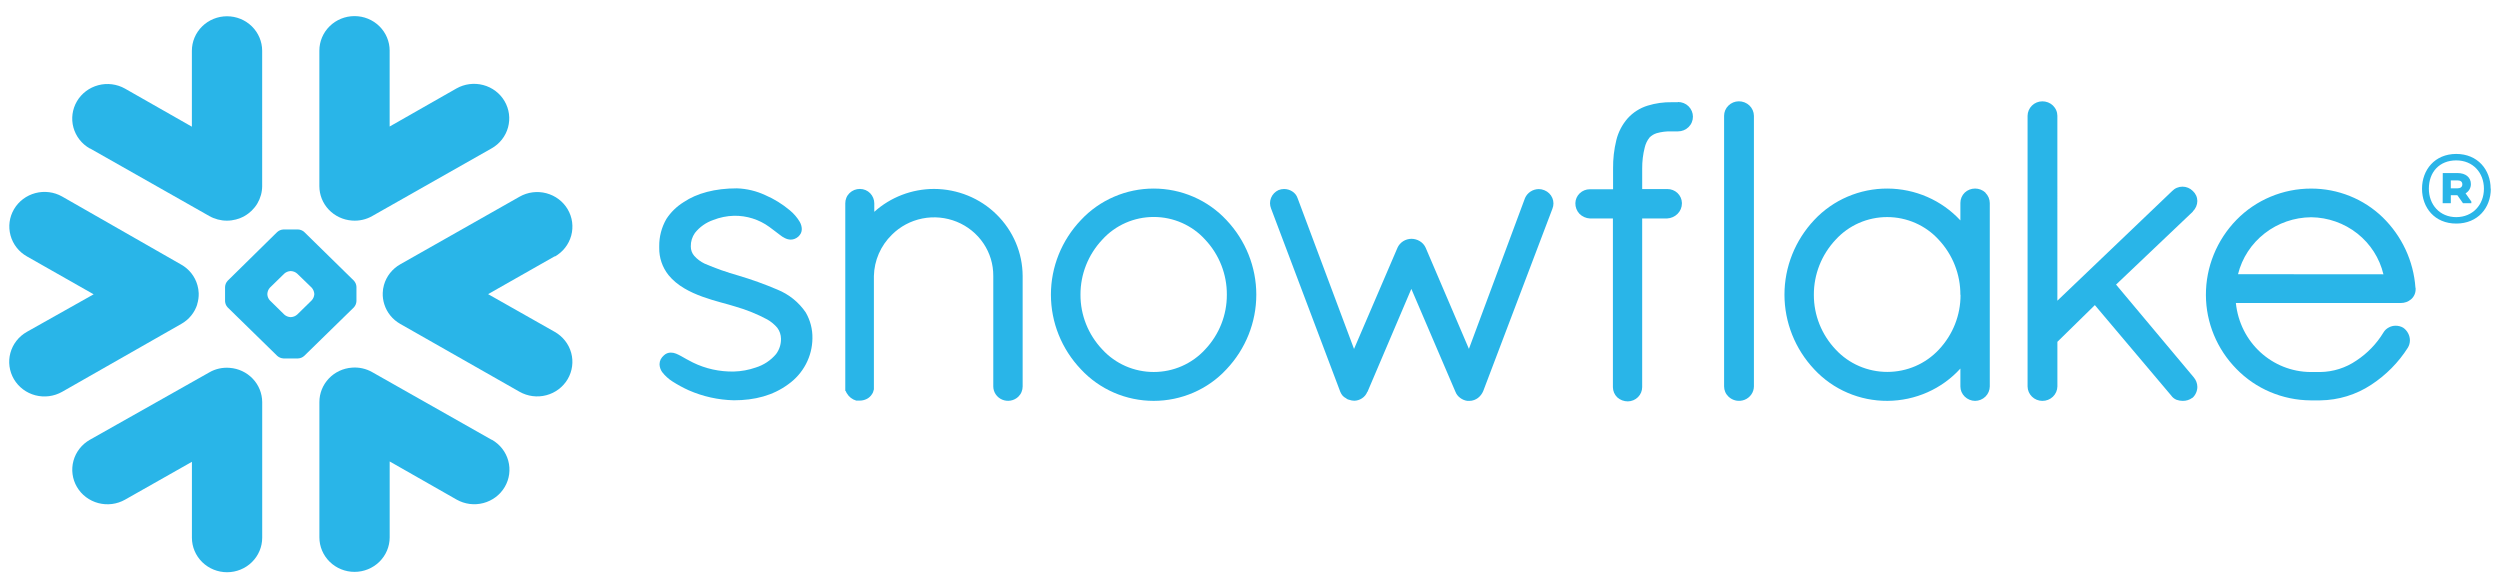 <?xml version="1.0" encoding="utf-8"?>
<!-- Generator: Adobe Illustrator 23.1.1, SVG Export Plug-In . SVG Version: 6.00 Build 0)  -->
<svg version="1.1" id="レイヤー_1" xmlns="http://www.w3.org/2000/svg" xmlns:xlink="http://www.w3.org/1999/xlink" x="0px"
	 y="0px" width="136px" height="32px" viewBox="0 0 136 32" style="enable-background:new 0 0 136 32;" xml:space="preserve">
<style type="text/css">
	.st0{fill:#29B5E8;}
	.st1{fill-rule:evenodd;clip-rule:evenodd;fill:#29B5E8;}
</style>
<g>
	<path class="st0" d="M134.126,10.517c0.09-0.051,0.163-0.125,0.215-0.214c0.05-0.088,0.077-0.188,0.076-0.29
		c0-0.365-0.288-0.599-0.73-0.599h-0.801l-0.005,1.639h0.443v-0.434h0.356l0.305,0.434h0.456v-0.089L134.126,10.517z
		 M133.679,10.246h-0.356V9.812h0.356c0.173,0,0.272,0.071,0.272,0.217C133.951,10.175,133.843,10.246,133.679,10.246z"/>
</g>
<g>
	<path class="st0" d="M135.491,10.267c0-1.033-0.706-1.893-1.872-1.893c-1.167,0-1.861,0.867-1.861,1.893s0.683,1.895,1.861,1.895
		c1.177,0,1.881-0.86,1.881-1.895H135.491z M133.619,11.812c-0.895,0-1.489-0.676-1.489-1.545c0-0.91,0.577-1.542,1.489-1.542
		c0.912,0,1.507,0.673,1.507,1.542C135.126,11.144,134.513,11.811,133.619,11.812z"/>
</g>
<path class="st1" d="M30.179,13.941l-3.627,2.06l3.627,2.053c0.44,0.249,0.762,0.66,0.894,1.141c0.132,0.482,0.063,0.995-0.19,1.428
	c-0.254,0.432-0.672,0.748-1.162,0.877c-0.491,0.13-1.014,0.062-1.454-0.186l-6.495-3.694c-0.417-0.236-0.727-0.62-0.867-1.071
	c-0.062-0.197-0.092-0.404-0.084-0.611c0.003-0.147,0.025-0.293,0.066-0.434c0.134-0.475,0.451-0.878,0.886-1.125l6.495-3.681
	c0.44-0.249,0.963-0.316,1.454-0.186c0.491,0.13,0.909,0.445,1.162,0.877c0.254,0.432,0.321,0.946,0.19,1.428
	c-0.132,0.482-0.453,0.893-0.894,1.141L30.179,13.941L30.179,13.941z"/>
<path class="st1" d="M26.744,23.923l-6.493-3.677c-0.334-0.191-0.72-0.278-1.106-0.246c-0.482,0.034-0.931,0.247-1.259,0.593
	c-0.328,0.347-0.511,0.803-0.511,1.277v7.362c0,0.498,0.201,0.975,0.56,1.328s0.845,0.55,1.352,0.55s0.993-0.197,1.352-0.55
	c0.359-0.352,0.56-0.829,0.56-1.328v-4.129l3.645,2.077c0.218,0.123,0.458,0.202,0.708,0.235c0.249,0.032,0.503,0.015,0.746-0.049
	c0.243-0.064,0.47-0.175,0.67-0.325c0.199-0.15,0.367-0.339,0.492-0.552c0.125-0.214,0.207-0.45,0.239-0.695
	c0.032-0.245,0.015-0.494-0.05-0.732c-0.065-0.239-0.178-0.461-0.331-0.658c-0.153-0.195-0.345-0.36-0.562-0.483L26.744,23.923
	L26.744,23.923z"/>
<path class="st1" d="M19.252,15.269l-2.7-2.647c-0.093-0.085-0.213-0.134-0.339-0.139h-0.792c-0.126,0.006-0.247,0.055-0.341,0.139
	l-2.698,2.654c-0.084,0.093-0.133,0.211-0.139,0.334v0.78c0.007,0.123,0.055,0.239,0.139,0.33l2.698,2.638
	c0.094,0.085,0.214,0.134,0.341,0.141h0.792c0.126-0.005,0.247-0.055,0.339-0.141l2.7-2.638c0.085-0.093,0.133-0.212,0.139-0.338
	v-0.78C19.385,15.479,19.336,15.361,19.252,15.269z M17.098,16.014c-0.01,0.123-0.061,0.24-0.146,0.33l-0.784,0.768
	c-0.093,0.083-0.212,0.132-0.337,0.139H15.8c-0.125-0.007-0.244-0.056-0.336-0.139l-0.781-0.768
	c-0.084-0.091-0.134-0.208-0.139-0.33v-0.028c0.006-0.124,0.054-0.243,0.139-0.337l0.781-0.763c0.093-0.083,0.212-0.132,0.336-0.139
	h0.031c0.125,0.007,0.244,0.055,0.337,0.139l0.788,0.763c0.084,0.094,0.133,0.213,0.142,0.337V16.014z"/>
<path class="st1" d="M4.89,8.071l6.495,3.681c0.291,0.165,0.622,0.252,0.958,0.252s0.667-0.087,0.958-0.252
	c0.291-0.165,0.534-0.402,0.702-0.688c0.168-0.286,0.258-0.61,0.259-0.94V2.763c0-0.498-0.201-0.975-0.56-1.328
	c-0.359-0.353-0.845-0.55-1.352-0.55s-0.993,0.197-1.352,0.55c-0.359,0.353-0.56,0.829-0.56,1.328v4.129L6.799,4.82
	C6.581,4.697,6.34,4.618,6.092,4.586C5.842,4.554,5.589,4.57,5.346,4.635C4.855,4.765,4.438,5.08,4.184,5.512
	C3.931,5.945,3.863,6.458,3.995,6.94C4.128,7.422,4.449,7.832,4.89,8.08V8.071z"/>
<path class="st1" d="M19.145,11.998c0.386,0.031,0.772-0.054,1.106-0.246l6.493-3.681c0.218-0.123,0.409-0.287,0.562-0.483
	c0.153-0.195,0.266-0.419,0.331-0.658c0.065-0.239,0.083-0.488,0.05-0.732c-0.032-0.245-0.114-0.481-0.239-0.695
	c-0.125-0.215-0.292-0.402-0.492-0.552c-0.199-0.151-0.427-0.261-0.67-0.325c-0.243-0.064-0.496-0.081-0.746-0.049
	c-0.249,0.032-0.49,0.112-0.708,0.235l-3.635,2.071V2.754c0-0.498-0.201-0.975-0.56-1.328c-0.359-0.353-0.845-0.55-1.352-0.55
	c-0.507,0-0.993,0.197-1.352,0.55c-0.359,0.353-0.56,0.83-0.56,1.328v7.372c0,0.475,0.182,0.931,0.511,1.278
	C18.214,11.751,18.664,11.963,19.145,11.998z"/>
<path class="st1" d="M12.493,20.011c-0.386-0.032-0.773,0.053-1.106,0.246L4.89,23.923c-0.218,0.123-0.409,0.287-0.562,0.483
	s-0.266,0.419-0.331,0.658c-0.065,0.239-0.083,0.487-0.05,0.732c0.032,0.245,0.114,0.481,0.239,0.695
	c0.125,0.214,0.292,0.402,0.492,0.552s0.427,0.261,0.67,0.325c0.243,0.064,0.496,0.081,0.746,0.049
	c0.25-0.032,0.49-0.112,0.708-0.235l3.638-2.06v4.129c0,0.498,0.201,0.975,0.56,1.328c0.359,0.352,0.845,0.55,1.352,0.55
	s0.993-0.197,1.352-0.55c0.359-0.353,0.56-0.83,0.56-1.328v-7.38c-0.003-0.471-0.186-0.925-0.514-1.269
	C13.42,20.256,12.973,20.046,12.493,20.011z"/>
<path class="st1" d="M10.723,16.562c0.063-0.197,0.093-0.404,0.087-0.611c-0.006-0.147-0.029-0.293-0.069-0.434
	c-0.132-0.476-0.45-0.881-0.886-1.125L3.379,10.69c-0.44-0.249-0.963-0.315-1.454-0.186c-0.491,0.13-0.909,0.445-1.163,0.877
	s-0.321,0.946-0.189,1.428s0.453,0.893,0.894,1.141l3.627,2.06l-3.636,2.045c-0.44,0.25-0.762,0.662-0.893,1.144
	s-0.061,0.996,0.193,1.429c0.255,0.432,0.674,0.748,1.166,0.876s1.015,0.06,1.455-0.189l6.482-3.694
	c0.419-0.234,0.73-0.617,0.871-1.069L10.723,16.562z"/>
<path class="st1" d="M91.274,5.56h-0.316c-0.45-0.008-0.899,0.054-1.328,0.187c-0.421,0.13-0.797,0.371-1.089,0.695
	c-0.297,0.341-0.507,0.746-0.613,1.182c-0.124,0.507-0.183,1.027-0.177,1.547v1.125h-1.263c-0.206-0.001-0.403,0.078-0.551,0.219
	c-0.147,0.141-0.233,0.333-0.237,0.535c-0.005,0.215,0.075,0.422,0.222,0.58c0.15,0.151,0.352,0.242,0.566,0.254h1.254v9.179
	c0.001,0.104,0.022,0.206,0.062,0.3c0.041,0.095,0.101,0.181,0.176,0.254c0.157,0.142,0.364,0.22,0.577,0.218
	c0.208-0.003,0.406-0.087,0.551-0.232c0.145-0.146,0.227-0.342,0.226-0.546v-9.173h1.359c0.213-0.011,0.414-0.099,0.564-0.248
	c0.154-0.152,0.24-0.358,0.239-0.571v-0.03c-0.006-0.202-0.093-0.394-0.241-0.535c-0.148-0.14-0.348-0.218-0.553-0.216h-1.367v-1.12
	c-0.003-0.383,0.043-0.765,0.137-1.136c0.045-0.199,0.135-0.387,0.263-0.548c0.107-0.11,0.242-0.19,0.39-0.235
	c0.26-0.074,0.531-0.106,0.801-0.098h0.042h0.062h0.073h0.179c0.107,0,0.213-0.021,0.311-0.06c0.099-0.04,0.188-0.099,0.264-0.173
	c0.076-0.075,0.136-0.162,0.176-0.26c0.041-0.097,0.062-0.201,0.062-0.306c0-0.105-0.021-0.209-0.062-0.306
	c-0.041-0.097-0.101-0.185-0.176-0.26c-0.076-0.075-0.165-0.133-0.264-0.173c-0.099-0.04-0.205-0.06-0.311-0.06L91.274,5.56z"/>
<path class="st1" d="M119.29,11.499c0.077-0.074,0.138-0.161,0.18-0.259c0.042-0.097,0.064-0.201,0.065-0.306
	c-0.001-0.103-0.023-0.205-0.065-0.298c-0.043-0.094-0.105-0.178-0.182-0.247c-0.073-0.075-0.159-0.133-0.256-0.174
	c-0.096-0.04-0.199-0.061-0.304-0.061c-0.105,0-0.209,0.021-0.304,0.061c-0.097,0.04-0.183,0.1-0.256,0.174l-6.247,5.969V6.298
	c-0.001-0.105-0.023-0.209-0.065-0.304c-0.042-0.097-0.104-0.183-0.179-0.256c-0.077-0.074-0.167-0.131-0.266-0.169
	c-0.1-0.038-0.206-0.058-0.312-0.056c-0.105,0.001-0.208,0.021-0.304,0.061c-0.097,0.04-0.184,0.098-0.258,0.171
	c-0.149,0.147-0.234,0.347-0.237,0.554v14.725c0.003,0.208,0.088,0.406,0.237,0.552c0.149,0.147,0.352,0.23,0.562,0.232
	c0.216,0.003,0.423-0.078,0.577-0.225c0.154-0.147,0.243-0.349,0.246-0.559v-2.429l2.038-1.997l4.152,4.917
	c0.071,0.104,0.171,0.184,0.288,0.233c0.109,0.039,0.225,0.06,0.341,0.06c0.188,0.003,0.373-0.055,0.522-0.167h0.011
	c0.083-0.077,0.147-0.168,0.192-0.271c0.045-0.102,0.069-0.212,0.07-0.322c-0.002-0.191-0.072-0.376-0.197-0.522l-4.226-5.044
	l4.182-3.974L119.29,11.499z"/>
<path class="st1" d="M108.182,10.744c-0.041-0.097-0.102-0.184-0.177-0.258v-0.011c-0.152-0.14-0.353-0.218-0.56-0.218
	c-0.209,0-0.408,0.078-0.56,0.218c-0.077,0.074-0.137,0.161-0.178,0.258c-0.041,0.097-0.062,0.201-0.062,0.305v0.952
	c-0.503-0.543-1.115-0.978-1.798-1.276c-0.683-0.298-1.423-0.454-2.17-0.456c-0.748-0.003-1.487,0.147-2.172,0.441
	c-0.685,0.293-1.3,0.724-1.806,1.264c-1.044,1.106-1.624,2.559-1.624,4.067c0,1.508,0.58,2.961,1.624,4.067
	c0.506,0.543,1.121,0.976,1.807,1.27c0.686,0.295,1.428,0.445,2.176,0.44c0.75-0.005,1.489-0.163,2.172-0.466
	c0.682-0.302,1.293-0.742,1.791-1.292v0.974c0,0.103,0.021,0.205,0.061,0.299c0.041,0.095,0.101,0.18,0.175,0.253
	c0.15,0.147,0.353,0.231,0.564,0.233c0.212-0.002,0.413-0.085,0.563-0.232c0.149-0.147,0.234-0.346,0.236-0.553v-9.975
	C108.243,10.945,108.222,10.841,108.182,10.744z M105.474,19.019c-0.357,0.383-0.79,0.688-1.272,0.897
	c-0.484,0.209-1.005,0.316-1.533,0.316c-0.527,0-1.049-0.108-1.532-0.316c-0.483-0.209-0.916-0.514-1.272-0.897
	c-0.768-0.808-1.194-1.872-1.191-2.977c-0.006-1.112,0.417-2.186,1.186-3.003c0.353-0.387,0.785-0.697,1.267-0.909
	c0.484-0.212,1.006-0.321,1.535-0.321c0.529,0,1.052,0.11,1.534,0.321c0.484,0.213,0.916,0.522,1.268,0.909
	c0.766,0.818,1.188,1.892,1.18,3.003l0.009-0.011C106.661,17.138,106.239,18.206,105.474,19.019z"/>
<path class="st1" d="M42.281,15.751c-0.687-0.293-1.391-0.546-2.109-0.759c-0.629-0.176-1.244-0.394-1.844-0.652
	c-0.213-0.102-0.402-0.244-0.558-0.417c-0.126-0.144-0.193-0.329-0.19-0.52c-0.005-0.26,0.072-0.514,0.222-0.728
	c0.256-0.325,0.601-0.57,0.995-0.706c0.361-0.143,0.745-0.221,1.133-0.231c0.691-0.012,1.366,0.201,1.921,0.606
	c0.222,0.154,0.403,0.313,0.575,0.434c0.083,0.069,0.173,0.127,0.27,0.174c0.098,0.051,0.206,0.08,0.316,0.083
	c0.077,0,0.151-0.014,0.222-0.043c0.072-0.029,0.137-0.07,0.194-0.12c0.059-0.054,0.108-0.119,0.144-0.191
	c0.03-0.069,0.046-0.143,0.046-0.218c-0.003-0.138-0.041-0.273-0.111-0.393c-0.142-0.24-0.325-0.452-0.542-0.631
	c-0.4-0.335-0.847-0.613-1.328-0.821c-0.485-0.227-1.012-0.354-1.549-0.372c-1.189,0-2.18,0.265-2.901,0.752
	c-0.378,0.235-0.698,0.547-0.938,0.917c-0.259,0.451-0.393,0.962-0.387,1.48v0.083c-0.01,0.537,0.167,1.06,0.503,1.484
	c0.471,0.582,1.169,0.932,1.853,1.18c0.684,0.248,1.363,0.396,1.794,0.537c0.597,0.171,1.175,0.405,1.722,0.697
	c0.211,0.119,0.398,0.274,0.553,0.458c0.127,0.171,0.196,0.377,0.199,0.589v0.017c0.004,0.295-0.091,0.583-0.268,0.821
	c-0.289,0.344-0.673,0.598-1.106,0.732c-0.382,0.133-0.783,0.207-1.189,0.218c-0.774,0.016-1.54-0.152-2.233-0.492
	c-0.252-0.124-0.455-0.246-0.642-0.35c-0.091-0.047-0.177-0.094-0.268-0.13c-0.091-0.038-0.188-0.057-0.288-0.058
	c-0.069,0-0.137,0.012-0.201,0.037c-0.065,0.026-0.125,0.064-0.175,0.113c-0.071,0.061-0.13,0.135-0.175,0.218
	c-0.041,0.084-0.062,0.174-0.062,0.267c0.004,0.151,0.053,0.298,0.141,0.422c0.155,0.202,0.346,0.376,0.562,0.513
	c0.283,0.181,0.578,0.342,0.886,0.481c0.774,0.339,1.608,0.524,2.454,0.543c1.139,0,2.127-0.259,2.957-0.869
	c0.404-0.286,0.733-0.662,0.962-1.096c0.229-0.434,0.351-0.916,0.355-1.404c0.01-0.493-0.115-0.979-0.363-1.408
	C43.455,16.44,42.914,16.006,42.281,15.751z"/>
<path class="st1" d="M94.589,5.511c-0.212,0.002-0.413,0.086-0.562,0.233c-0.075,0.073-0.134,0.158-0.175,0.254
	c-0.04,0.095-0.061,0.197-0.061,0.3v14.725c0,0.103,0.021,0.205,0.061,0.299c0.04,0.095,0.101,0.18,0.175,0.252
	c0.113,0.111,0.257,0.185,0.413,0.217c0.156,0.031,0.318,0.016,0.466-0.042c0.148-0.058,0.274-0.159,0.365-0.288
	c0.091-0.129,0.139-0.281,0.142-0.438V6.298c-0.001-0.105-0.024-0.209-0.066-0.304c-0.042-0.097-0.103-0.183-0.179-0.256
	C95.091,5.665,95,5.607,94.902,5.569C94.802,5.53,94.696,5.51,94.589,5.511z"/>
<path class="st1" d="M131.4,15.65c-0.102-1.448-0.736-2.81-1.786-3.831c-1.037-1.002-2.434-1.563-3.888-1.56
	c-0.758-0.001-1.508,0.149-2.205,0.441c-0.697,0.291-1.327,0.718-1.852,1.255c-1.076,1.102-1.674,2.571-1.668,4.098
	c0.005,1.499,0.6,2.94,1.662,4.018c0.52,0.535,1.144,0.961,1.836,1.255c0.692,0.293,1.437,0.448,2.189,0.454h0.538
	c0.987-0.013,1.949-0.308,2.768-0.849c0.803-0.525,1.482-1.211,1.992-2.015c0.075-0.123,0.113-0.263,0.113-0.406
	c-0.002-0.134-0.036-0.265-0.1-0.384c-0.063-0.119-0.154-0.221-0.265-0.298c-0.124-0.072-0.265-0.109-0.408-0.109
	c-0.13-0.001-0.259,0.031-0.374,0.094c-0.124,0.063-0.227,0.161-0.296,0.28c-0.369,0.607-0.869,1.127-1.468,1.521
	c-0.576,0.396-1.259,0.613-1.963,0.624h-0.529c-2.088-0.017-3.843-1.604-4.065-3.755h8.975c0.203,0.002,0.4-0.069,0.553-0.199
	c0.079-0.067,0.142-0.15,0.185-0.244c0.043-0.094,0.065-0.194,0.065-0.297v-0.079L131.4,15.65z M121.748,14.916
	c0.218-0.879,0.728-1.66,1.45-2.221c0.721-0.562,1.613-0.87,2.534-0.877c0.914,0.012,1.797,0.324,2.509,0.887
	c0.711,0.563,1.211,1.344,1.417,2.217L121.748,14.916z"/>
<path class="st1" d="M50.81,10.278c-1.203,0.002-2.362,0.446-3.249,1.245v-0.459c0-0.205-0.079-0.401-0.222-0.55
	c-0.072-0.075-0.157-0.134-0.253-0.174c-0.096-0.04-0.198-0.062-0.302-0.062c-0.106-0.001-0.211,0.018-0.308,0.056
	c-0.098,0.039-0.186,0.097-0.262,0.17c-0.075,0.074-0.134,0.16-0.173,0.257c-0.04,0.096-0.059,0.199-0.058,0.302v10.194l0.033,0.032
	c0.012,0.038,0.03,0.074,0.053,0.107c0.111,0.192,0.293,0.334,0.509,0.396h0.033h0.172c0.118-0.001,0.234-0.027,0.341-0.077
	c0.095-0.042,0.179-0.106,0.246-0.184c0,0,0.011-0.019,0.022-0.028c0.04-0.049,0.074-0.103,0.1-0.161
	c0.02-0.053,0.036-0.108,0.048-0.163V21.15v-6.137c0.018-0.844,0.369-1.647,0.978-2.243c0.449-0.449,1.026-0.757,1.654-0.883
	c0.629-0.126,1.281-0.064,1.874,0.176c0.593,0.241,1.099,0.651,1.453,1.176c0.355,0.525,0.54,1.142,0.535,1.773v6.01
	c0.001,0.154,0.048,0.305,0.135,0.433c0.088,0.128,0.212,0.229,0.356,0.288c0.145,0.059,0.304,0.077,0.459,0.048
	c0.154-0.028,0.297-0.101,0.41-0.208c0.077-0.074,0.137-0.161,0.177-0.258c0.041-0.097,0.061-0.2,0.061-0.305v-6.009
	c-0.005-1.255-0.515-2.457-1.42-3.345C53.314,10.78,52.089,10.281,50.81,10.278z"/>
<path class="st1" d="M66.717,11.97c-0.503-0.539-1.113-0.97-1.795-1.265c-0.681-0.295-1.418-0.447-2.162-0.447
	c-0.744,0-1.481,0.152-2.162,0.447c-0.682,0.295-1.293,0.726-1.795,1.265c-1.049,1.1-1.633,2.552-1.633,4.06
	c0,1.508,0.583,2.96,1.633,4.061c0.502,0.541,1.113,0.972,1.794,1.268c0.681,0.295,1.419,0.448,2.163,0.448
	c0.745,0,1.482-0.153,2.163-0.448c0.682-0.295,1.293-0.727,1.794-1.268c1.045-1.103,1.626-2.554,1.626-4.061
	C68.343,14.524,67.762,13.073,66.717,11.97z M65.56,19.01c-0.353,0.386-0.784,0.694-1.266,0.906c-0.482,0.212-1.004,0.32-1.532,0.32
	s-1.05-0.109-1.532-0.32c-0.482-0.212-0.914-0.52-1.266-0.906c-0.767-0.809-1.191-1.874-1.186-2.979
	c-0.005-1.109,0.419-2.179,1.186-2.994c0.352-0.389,0.783-0.699,1.265-0.912c0.483-0.213,1.005-0.322,1.534-0.322
	c0.529,0,1.052,0.109,1.534,0.322c0.483,0.214,0.914,0.524,1.265,0.912c0.765,0.816,1.185,1.886,1.178,2.994
	C66.746,17.135,66.325,18.2,65.56,19.01z"/>
<path class="st1" d="M84,10.344c-0.091-0.038-0.188-0.058-0.287-0.058c-0.159,0.001-0.314,0.046-0.448,0.132
	c-0.133,0.086-0.238,0.208-0.302,0.351l-3.054,8.21l-2.354-5.505c-0.066-0.147-0.178-0.271-0.318-0.355
	c-0.138-0.084-0.296-0.128-0.458-0.128c-0.159,0.002-0.315,0.048-0.449,0.133c-0.134,0.086-0.24,0.207-0.305,0.35l-2.366,5.509
	l-3.072-8.208c-0.051-0.151-0.155-0.28-0.292-0.365c-0.132-0.084-0.285-0.128-0.442-0.128c-0.104,0-0.206,0.02-0.301,0.058
	c-0.185,0.085-0.331,0.237-0.407,0.424s-0.075,0.396,0.002,0.582l3.764,9.968c0.032,0.08,0.077,0.152,0.133,0.218
	c0.05,0.052,0.11,0.097,0.175,0.13c0.019,0.017,0.04,0.032,0.062,0.045c0.035,0.02,0.074,0.034,0.113,0.041
	c0.089,0.032,0.182,0.05,0.277,0.052c0.151-0.003,0.298-0.049,0.423-0.133c0.129-0.084,0.228-0.205,0.283-0.346h0.011l2.388-5.606
	l2.393,5.584c0.052,0.139,0.144,0.26,0.266,0.348c0.115,0.086,0.249,0.141,0.392,0.161h0.1c0.092,0.001,0.182-0.016,0.268-0.048
	c0.073-0.028,0.141-0.065,0.204-0.111c0.127-0.099,0.227-0.229,0.288-0.376l3.762-9.915c0.078-0.189,0.077-0.401-0.003-0.589
	c-0.08-0.188-0.232-0.339-0.424-0.417L84,10.344z"/>
</svg>
